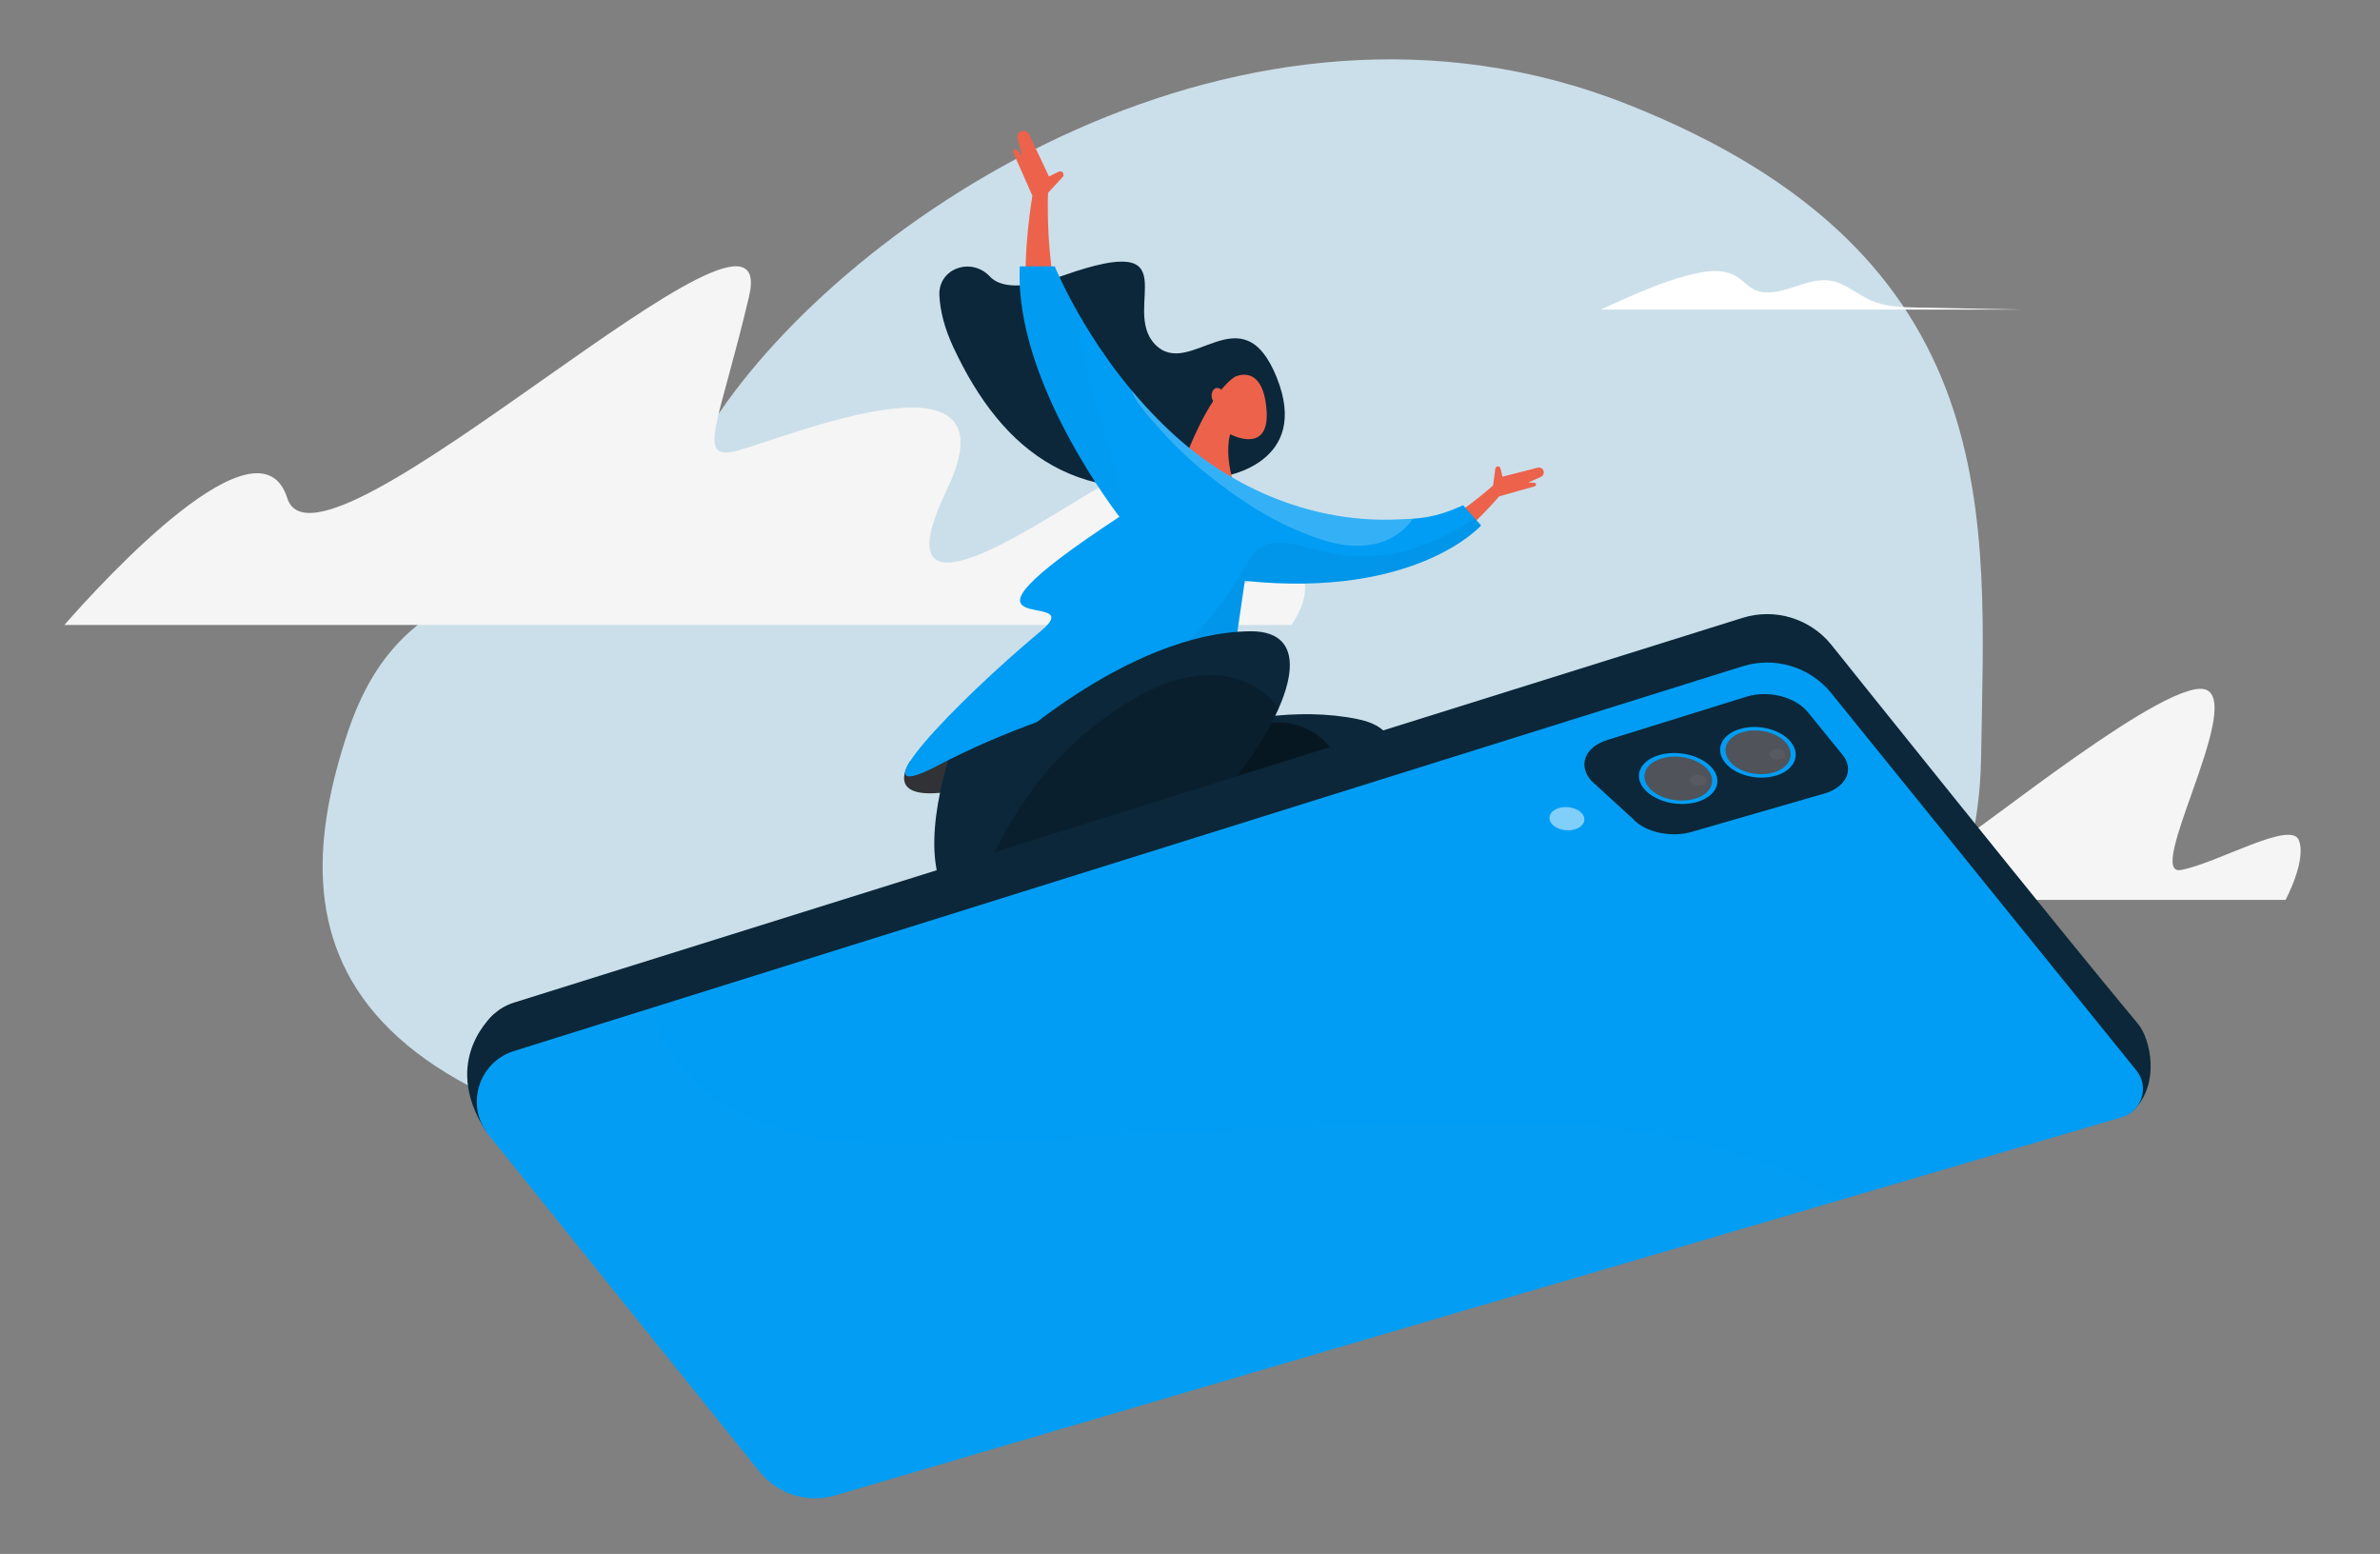 <svg width="216" height="141" viewBox="0 0 216 141" fill="none" xmlns="http://www.w3.org/2000/svg">
<rect x="0" y="0" width="216" height="141" fill="#808080" stroke="none"/>
<path d="M179.801 68.564C180.109 47.139 182.527 23.239 147.686 9.459C112.846 -4.322 76.793 19.78 64.781 38.21C52.772 56.641 37.63 48.232 31.559 66.45C25.488 84.669 27.85 104.6 85.957 107.365C144.063 110.128 179.336 100.807 179.801 68.564Z" fill="url(#paint0_linear_3610_756)"/>
<g clip-path="url(#clip0_3610_756)">
<path d="M145.277 28.089C147.809 26.947 150.434 25.711 153.118 25.001C154.533 24.625 156.097 24.328 157.414 24.975C158.081 25.302 158.628 26.049 159.313 26.323C161.473 27.191 163.818 25.106 166.115 25.467C167.478 25.681 168.558 26.718 169.823 27.27C171.126 27.837 172.586 27.875 174.004 27.905C176.875 27.965 180.512 28.025 183.383 28.089H145.277Z" fill="white"/>
<path d="M117.201 56.709C118.902 54.222 118.593 52.456 117.838 51.787C115.492 49.71 102.603 61.304 106.955 49.958C111.307 38.612 103.329 42.639 100.064 44.101C96.799 45.566 79.028 58.741 85.92 44.465C92.811 30.189 69.181 40.667 66.281 41.032C63.38 41.396 65.328 38.105 67.975 26.932C71.184 13.4 28.972 54.346 26.072 45.198C23.537 37.211 9.385 52.666 5.841 56.709H117.201Z" fill="#F5F5F5"/>
<path d="M158.267 81.66C158.267 81.66 166.424 73.884 167.619 75.243C168.818 76.603 167.693 78.189 168.818 77.809C169.938 77.434 175.925 72.749 176.826 73.128C177.723 73.504 176.454 76.754 177.872 76.224C179.294 75.694 197.254 60.971 200.322 62.632C203.39 64.292 194.633 79.545 197.928 78.94C201.223 78.335 207.88 74.409 208.628 76.22C209.377 78.031 207.429 81.656 207.429 81.656H158.267V81.66Z" fill="#F5F5F5"/>
</g>
<path d="M44.896 91.963C44.896 91.963 39.861 96.072 44.094 102.638L44.896 91.963Z" fill="#0B2739"/>
<path d="M82.594 69.078C82.594 69.078 79.774 73.085 86.986 71.69L87.345 66.705L82.594 69.078Z" fill="#313235"/>
<path d="M98.833 70.082C98.833 70.082 112.207 62.967 123.25 65.258C134.294 67.548 112.703 84.854 99.101 83.718C89.749 82.935 91.346 76.088 93.258 71.888" fill="#0B2739"/>
<path opacity="0.4" d="M121.907 70.626C121.498 69.201 121.085 67.474 118.882 66.285C117.141 65.344 113.477 64.411 108.693 69.547C106.608 71.785 104.852 74.349 103.596 77.871C102.835 80.004 102.341 82.051 102.035 83.702C103.737 83.554 105.511 83.185 107.29 82.645C107.608 81.251 107.982 79.883 108.475 78.905C109.53 76.82 110.482 77.003 111.079 77.186C112.084 77.492 112.284 78.897 112.309 80.531C112.309 80.588 112.312 80.651 112.312 80.711C116.211 78.892 119.824 76.481 122.4 74.095C122.283 72.698 122.122 71.373 121.907 70.626Z" fill="black"/>
<path d="M85.309 71.948C85.795 69.592 86.449 67.836 86.449 67.836L106.984 56.676L107.285 63.212L93.019 72.927" fill="#0B2739"/>
<path d="M95.112 17.509L96.446 16.056C96.461 16.041 96.473 16.024 96.483 16.004C96.634 15.743 96.358 15.444 96.087 15.577L95.2 16.014L93.396 12.193C93.203 11.784 92.629 11.759 92.401 12.15C92.326 12.281 92.306 12.436 92.346 12.582L92.777 14.152L92.311 13.613C92.216 13.502 92.043 13.52 91.97 13.646C91.935 13.703 91.933 13.776 91.96 13.836L93.697 17.76C93.697 17.76 92.852 22.534 93.123 26.867L95.822 26.759C95.819 26.764 94.96 22.808 95.112 17.509Z" fill="#EC624B"/>
<path d="M135.505 44.055L135.713 42.524C135.715 42.507 135.72 42.492 135.725 42.474C135.805 42.253 136.123 42.271 136.179 42.499L136.359 43.254L139.562 42.434C139.905 42.346 140.206 42.68 140.085 43.014C140.045 43.124 139.96 43.214 139.852 43.264L138.692 43.789L139.248 43.801C139.361 43.804 139.439 43.917 139.399 44.022C139.381 44.072 139.339 44.11 139.288 44.125L136.058 45.038C136.058 45.038 133.605 47.933 130.861 49.935L129.578 48.252C129.578 48.252 132.39 46.794 135.505 44.055Z" fill="#EC624B"/>
<path d="M111.028 43.226C111.028 43.226 119.031 42.074 115.864 34.234C112.699 26.394 107.993 34.52 104.828 31.246C101.663 27.972 108.191 20.887 96.581 24.971C92.712 26.331 90.738 26.055 89.828 25.082C88.149 23.288 85.129 24.357 85.255 26.813C85.325 28.193 85.706 29.763 86.535 31.535C90.951 40.963 97.97 46.776 111.028 43.226Z" fill="#0B2739"/>
<path d="M107.287 42.303C107.287 42.303 109.507 35.901 112.056 34.2C112.056 34.2 114.579 32.862 114.943 37.115C115.306 41.365 111.642 39.398 111.642 39.398C111.642 39.398 111.126 41.011 111.895 43.62" fill="#EC624B"/>
<path d="M95.727 24.169C95.727 24.169 99.108 32.614 106.415 39.335C111.983 44.456 119.288 47.472 126.84 47.135C128.85 47.045 130.135 47.04 132.792 45.846L134.418 47.68C134.418 47.68 128.559 54.321 112.975 52.703L111.792 60.814C111.792 60.814 97.135 63.114 85.13 69.452C77.194 73.639 86.756 63.686 94.437 57.281C99.348 53.187 83.288 58.927 101.596 46.892C101.596 46.892 92.008 34.639 92.555 24.169H95.727Z" fill="#019DF4"/>
<g opacity="0.1">
<path opacity="0.1" d="M101.579 44.229C101.381 42.932 100.808 41.038 100.487 39.981C99.497 36.747 98.181 32.843 98.066 30.064C98.046 29.592 98.054 29.173 98.081 28.799C96.495 26.075 95.728 24.163 95.728 24.163H92.556C92.047 33.89 100.289 45.157 101.459 46.705C101.665 46.073 101.737 45.262 101.579 44.229Z" fill="black"/>
</g>
<path d="M110.848 35.337C110.63 35.214 110.372 35.101 110.146 35.354C109.904 35.628 109.914 36.087 110.086 36.35C110.149 36.446 110.259 36.569 110.347 36.656L110.848 35.337Z" fill="#EC624B"/>
<g opacity="0.05">
<path opacity="0.05" d="M101.499 62.865C109.042 52.298 97.139 55.665 96.299 53.909C95.447 52.127 97.274 50.594 98.297 49.132C98.299 49.127 98.302 49.124 98.304 49.122C85.391 58.186 99.016 53.467 94.44 57.281C86.757 63.686 77.197 73.638 85.133 69.451C90.979 66.365 94.24 65.557 99.344 64.185C99.289 64.042 101.409 62.991 101.499 62.865Z" fill="black"/>
</g>
<path opacity="0.2" d="M127.626 47.798C127.849 47.572 128.057 47.324 128.245 47.058C127.799 47.09 127.343 47.108 126.839 47.13C119.286 47.467 111.982 44.451 106.414 39.33C105.028 38.056 103.782 36.716 102.675 35.386C102.773 35.66 102.898 35.926 103.048 36.179C103.364 36.714 103.933 37.429 104.356 37.915C106.491 40.374 108.047 41.887 110.669 43.897C113.736 46.247 116.883 47.989 120.043 48.992C123.065 49.953 125.799 49.649 127.626 47.798Z" fill="white"/>
<path opacity="0.05" d="M112.946 51.469C109.47 58.005 102.557 62.86 102.557 62.86C102.557 62.86 106.541 61.723 111.884 60.195L112.976 52.699C128.56 54.315 134.419 47.676 134.419 47.676L133.863 47.049C120.827 55.441 116.389 44.992 112.946 51.469Z" fill="black"/>
<path d="M90.438 68.578C90.438 68.578 102.208 57.361 113.492 57.281C124.776 57.2 106.892 81.848 93.318 83.842C83.983 85.212 84.239 77.133 85.309 71.95" fill="#0B2739"/>
<path opacity="0.2" d="M102.57 79.726C108.526 75.561 113.914 69.138 116.069 64.229C115.811 63.903 115.505 63.579 115.147 63.255C113.265 61.567 108.995 59.314 101.522 64.261C98.267 66.416 95.32 69.078 92.712 73.075C90.303 76.763 88.715 80.398 87.955 82.508C87.88 82.719 87.812 82.942 87.755 83.168C89.045 83.903 90.845 84.204 93.32 83.841C93.594 83.8 93.869 83.75 94.147 83.692C94.28 83.424 94.398 83.178 94.498 82.975C95.674 80.531 97.022 77.518 98.465 75.82C100.397 73.547 101.522 74.058 102.211 74.462C103.369 75.142 103.199 76.946 102.743 78.983C102.687 79.214 102.63 79.463 102.57 79.726Z" fill="black"/>
<path d="M43.273 95.479V100.284L47.728 96.187L43.273 95.479Z" fill="#0B2739"/>
<path d="M194.06 92.931C186.959 84.438 166.205 58.504 166.205 58.504C164.27 56.113 161.075 55.147 158.141 56.065L46.642 90.974C43.412 91.985 42.214 95.934 44.337 98.573L68.934 129.146C70.573 131.183 73.279 132.034 75.788 131.296L192.564 96.98C192.614 96.965 192.665 96.947 192.715 96.93L193.825 98.089L193.479 100.896C196.163 98.44 195.138 94.22 194.06 92.931Z" fill="#0B2739"/>
<path d="M46.642 95.368L158.141 60.459C161.073 59.541 164.27 60.507 166.205 62.898L193.89 97.124C195.09 98.607 194.396 100.835 192.567 101.374L75.788 135.69C73.279 136.428 70.576 135.58 68.934 133.54L44.337 102.967C42.214 100.328 43.412 96.379 46.642 95.368Z" fill="#019DF4"/>
<g opacity="0.1">
<path opacity="0.1" d="M137.751 101.896C116.163 101.943 94.542 103.522 83.323 103.808C71.944 104.096 63.93 101.437 60.221 94.294C59.743 93.373 59.384 92.425 59.134 91.454L46.642 95.365C43.412 96.376 42.214 100.325 44.337 102.965L68.934 133.538C70.573 135.575 73.279 136.425 75.788 135.688L167.097 108.855C159.785 104.545 149.789 101.871 137.751 101.896Z" fill="white"/>
</g>
<path d="M148.185 74.287L144.441 70.863C143.171 69.453 143.825 67.772 145.907 67.132L158.534 63.206C160.516 62.596 163.012 63.256 164.11 64.666L167.26 68.542C168.254 69.819 167.58 71.337 165.754 71.949L153.72 75.426C151.811 76.064 149.333 75.562 148.185 74.287Z" fill="#0B2739"/>
<path d="M161.263 70.351C159.639 70.875 157.549 70.384 156.59 69.234C155.615 68.068 156.184 66.68 157.865 66.159C159.531 65.639 161.629 66.179 162.549 67.345C163.448 68.492 162.874 69.832 161.263 70.351Z" fill="#019DF4"/>
<path d="M161.037 70.069C159.633 70.52 157.829 70.094 157.005 69.1C156.168 68.094 156.659 66.902 158.105 66.451C159.541 66.002 161.35 66.463 162.144 67.469C162.926 68.463 162.43 69.62 161.037 70.069Z" fill="#50535A"/>
<g opacity="0.2">
<path opacity="0.2" d="M161.661 68.885C161.313 68.995 160.873 68.887 160.675 68.641C160.477 68.395 160.6 68.104 160.948 67.994C161.296 67.884 161.739 67.994 161.934 68.24C162.132 68.486 162.01 68.774 161.661 68.885Z" fill="white"/>
</g>
<path d="M154.14 72.73C152.471 73.269 150.289 72.79 149.264 71.641C148.224 70.475 148.778 69.075 150.507 68.535C152.223 68.001 154.411 68.528 155.393 69.694C156.36 70.843 155.797 72.193 154.14 72.73Z" fill="#019DF4"/>
<path d="M153.9 72.45C152.456 72.914 150.574 72.497 149.692 71.506C148.798 70.5 149.279 69.296 150.765 68.832C152.243 68.37 154.13 68.822 154.98 69.828C155.817 70.819 155.333 71.988 153.9 72.45Z" fill="#50535A"/>
<g opacity="0.2">
<path opacity="0.2" d="M154.516 71.254C154.157 71.369 153.699 71.264 153.486 71.018C153.273 70.772 153.393 70.478 153.754 70.363C154.112 70.248 154.573 70.355 154.784 70.604C154.991 70.85 154.871 71.141 154.516 71.254Z" fill="white"/>
</g>
<path opacity="0.5" d="M142.985 75.238C142.226 75.489 141.261 75.27 140.83 74.746C140.397 74.217 140.67 73.582 141.439 73.331C142.208 73.08 143.173 73.308 143.596 73.835C144.015 74.36 143.742 74.987 142.985 75.238Z" fill="white"/>
<defs>
<linearGradient id="paint0_linear_3610_756" x1="-37.59" y1="-38.152" x2="167.896" y2="139.392" gradientUnits="userSpaceOnUse">
<stop stop-color="#CBDFEA"/>
<stop offset="1" stop-color="#CBDFEA"/>
</linearGradient>
<clipPath id="clip0_3610_756">
<rect width="206.657" height="57.495" fill="white" transform="translate(5.52 24.169)"/>
</clipPath>
</defs>
</svg>
